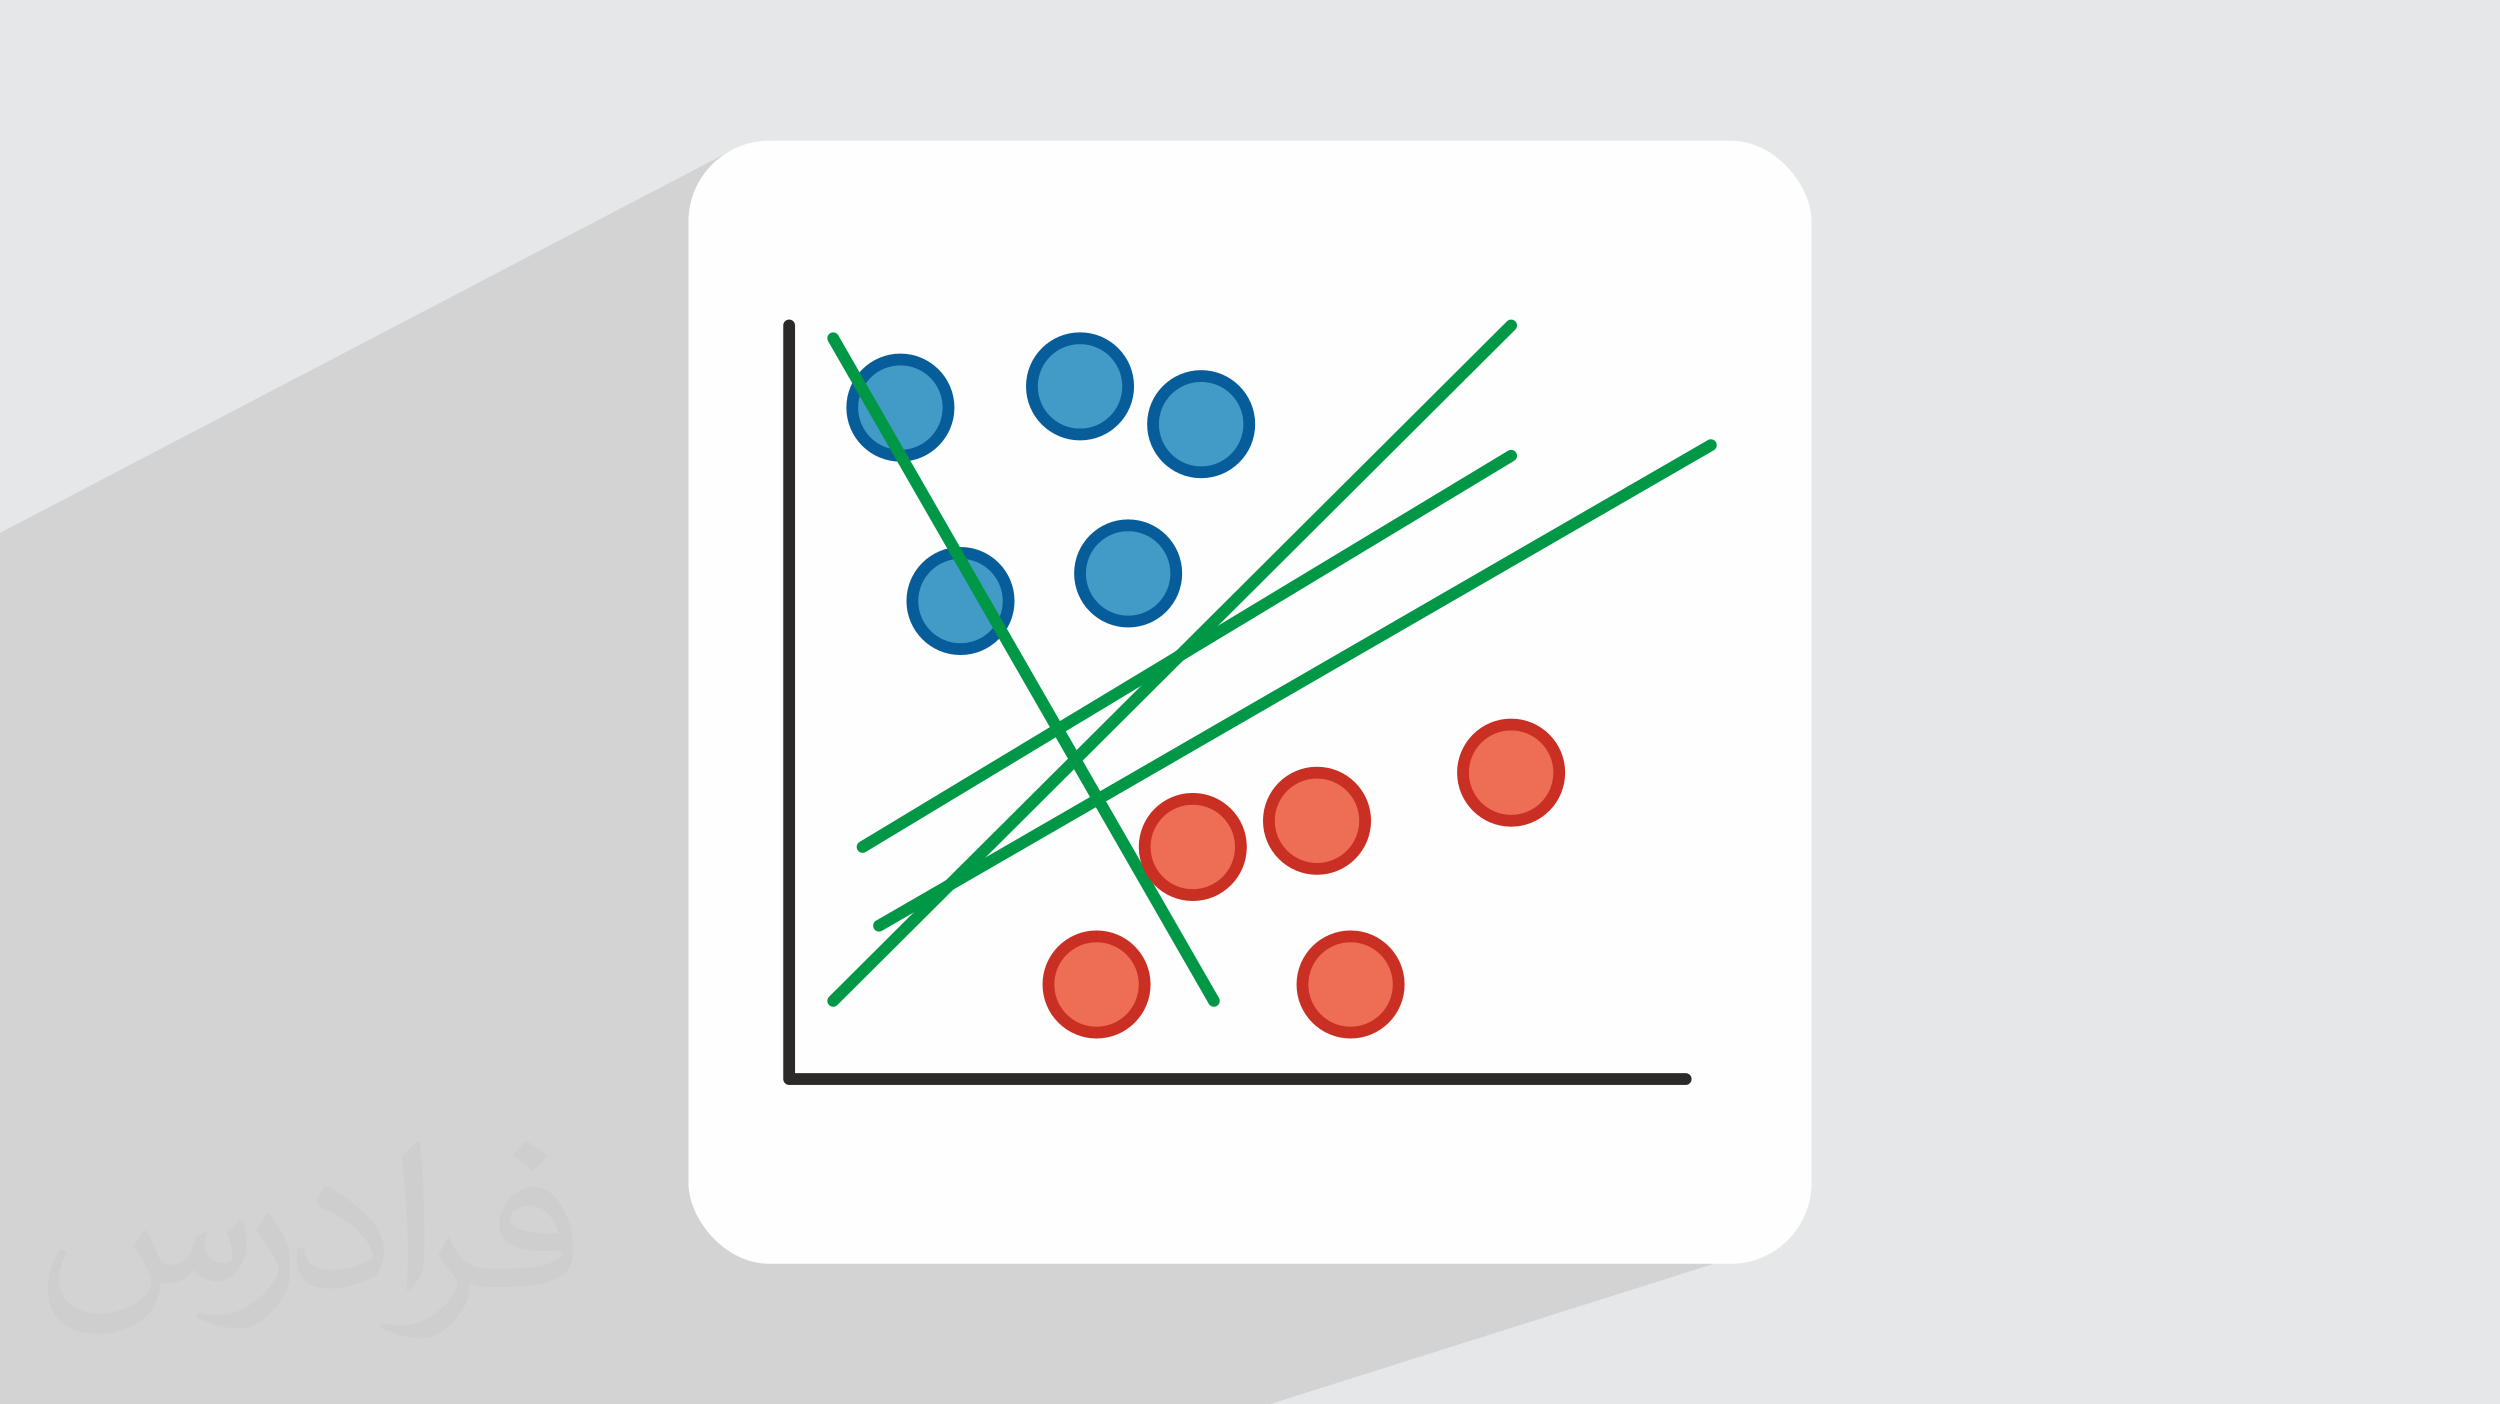 <?xml version="1.0" encoding="UTF-8"?>
<!DOCTYPE svg PUBLIC "-//W3C//DTD SVG 1.0//EN" "http://www.w3.org/TR/2001/REC-SVG-20010904/DTD/svg10.dtd">
<!-- Creator: CorelDRAW -->
<svg xmlns="http://www.w3.org/2000/svg" xml:space="preserve" width="94.192mm" height="52.917mm" version="1.0" style="shape-rendering:geometricPrecision; text-rendering:geometricPrecision; image-rendering:optimizeQuality; fill-rule:evenodd; clip-rule:evenodd"
viewBox="0 0 9404.92 5283.66"
 xmlns:xlink="http://www.w3.org/1999/xlink"
 xmlns:xodm="http://www.corel.com/coreldraw/odm/2003">
 <defs>
  <style type="text/css">
   <![CDATA[
    .fil3 {fill:#FEFEFE}
    .fil8 {fill:#ED6E54}
    .fil4 {fill:#429BC7}
    .fil6 {fill:#2B2A29;fill-rule:nonzero}
    .fil9 {fill:#C92F23;fill-rule:nonzero}
    .fil7 {fill:#009846;fill-rule:nonzero}
    .fil5 {fill:#075D9A;fill-rule:nonzero}
    .fil2 {fill:#373435;fill-opacity:0.031}
    .fil1 {fill:#2B2A29;fill-opacity:0.102}
    .fil0 {fill:#E6E7E8}
   ]]>
  </style>
 </defs>
 <g id="Layer_x0020_1">
  <polygon class="fil0" points="-0,0 9404.92,0 9404.92,5283.66 -0,5283.66 "/>
  <polygon class="fil1" points="6532.25,3955.98 6723.22,4667.13 4773.4,5283.66 38.76,5283.66 -0,5283.66 -0,2004.49 2736.98,573.52 "/>
  <path class="fil2" d="M548.54 4627.69c17.95,27.21 29.6,53.36 40.96,82.43 8.45,16.91 12.93,48.09 52.57,48.09 11.61,0 28.28,-3.42 43.06,-11.61 16.63,-8.73 29.32,-21.94 35.94,-42l15.85 -53.36 38.57 -19.02 2.64 2.64c-5.27,20.09 -6.59,39.36 -6.59,54.43 0,44.63 38.57,61.56 69.22,61.56 17.95,0 34.09,-8.73 34.09,-25.11 0,-21.13 -8.98,-57.06 -20.62,-89.29 17.95,-17.95 35.94,-35.94 56.53,-50.47l3.17 1.6c8.98,38.04 14,75.56 14,100.66 0,24.57 -10.83,51.79 -19.81,69.49 -18.49,34.87 -51.25,62.62 -90.87,62.62 -30.1,0 -63.65,-15.07 -86.66,-43.06l-1.32 0c-21.66,26.96 -55.22,51.25 -108.86,51.25l-16.63 0c-2.64,35.41 -10.29,60.49 -21.94,82.95 -31.95,62.34 -126.81,106.47 -216.1,106.47 -124.17,0 -186.51,-71.59 -186.51,-166.96 0,-58.91 19.27,-113.6 48.88,-152.42l24.29 10.04c-18.49,35.41 -30.91,68.68 -30.91,101.45 0,89.29 72.66,131.83 156.4,131.83 77.68,0 173.83,-49.41 191.28,-106.72 -6.59,-62.62 -30.1,-91.93 -66.04,-148.99 10.83,-19.02 24.83,-38.04 42.28,-58.38l3.17 0 0 0 0 0 -0.02 -0.09zm1432.13 -336.04c26.15,16.39 51.79,35.66 76.87,57.85 -14,19.81 -31.45,37.79 -53.11,53.64 -25.11,-20.34 -50.19,-37.79 -75.84,-56.27 17.42,-19.55 34.62,-38.29 52.04,-55.22l0 0 0 0 0 0 0 0 0 0 0.03 0zm13.47 244.11c-42.28,0 -76.87,27.75 -76.87,48.34 0,44.13 84.53,57.85 185.72,57.31 -12.68,-51.79 -57.06,-105.68 -108.86,-105.68l0.01 0.03zm-94.86 236.19c54.96,0 103.04,-1.6 139.74,-10.83 40.96,-10.29 75.56,-30.91 75.56,-45.17 0,-3.7 0,-8.19 -1.32,-11.89 -22.98,2.11 -49.41,2.11 -72.38,2.11 -74.49,0 -131.55,-16.91 -154.02,-58.66 -5.55,-11.61 -9.51,-24.57 -9.51,-39.36 0,-40.43 17.42,-79.79 48.09,-107 25.61,-22.45 53.89,-36.44 82.67,-36.44 52.04,0 93.51,41.75 122.57,107.54 15.85,35.94 26.68,77.4 26.68,129.72 0,34.87 -9.51,64.19 -31.17,85.85 -40.43,39.11 -114.92,53.89 -229.04,53.89l-51.79 0 0 0 -13.47 0c-28.28,0 -48.62,-5.02 -64.72,-17.42l-2.64 0c0.79,6.59 1.32,12.93 1.32,19.02 0,25.61 -8.45,58.38 -25.61,84.53 -50.72,75.3 -105.68,108.04 -153.24,108.04 -48.09,0 -107,-18.49 -160.11,-42.54l9.51 -18.49c17.17,7.13 40.96,11.89 73.7,11.89 85.85,0 198.66,-82.43 212.66,-163 -3.17,-6.59 -8.98,-15.32 -17.17,-24.57 -25.11,-29.85 -40.96,-54.68 -55.75,-80.83 12.68,-25.11 24.29,-45.17 35.13,-63.4l4.49 -0.53c36.72,74.77 69.99,117.55 144.23,117.55l11.61 0 0 0 53.89 0 0 0 0 0 0 0 0 0 0 0 0.09 0.01zm-371.98 79c6.34,-34.34 6.87,-72.91 6.87,-108.86l0 -53.36c0,-99.6 -12.68,-244.36 -22.98,-338.68 17.95,-19.27 43.06,-42 62.87,-57.31l5.81 1.6c13.47,118.62 16.63,256 16.63,383.06 0,33.3 -1.32,65.79 -4.49,89.55 -1.85,30.1 -19.27,52.83 -56.53,87.7l-8.19 -3.7zm-382.8 -157.19c1.85,46.77 24.83,83.49 105.15,83.49 49.93,0 92.19,-12.93 138.96,-35.13 8.45,-3.7 12.93,-8.73 12.93,-12.93 0,-29.32 -22.45,-68.15 -60.23,-103.55 -36.72,-33.3 -85.34,-62.62 -130.76,-82.18 -15.6,-6.59 -20.62,-13.47 -20.62,-20.09 0,-13.47 17.95,-41.75 32.77,-62.09l5.02 -0.53c52.04,27.21 110.17,67.64 153.24,112.53 39.11,41.47 63.4,83.49 63.4,129.19 0,33.81 -10.29,65.51 -26.96,95.11 -57.06,28.79 -117.83,50.72 -178.06,50.72 -73.17,0 -123.1,-34.34 -123.1,-114.92 0,-8.73 0,-22.19 3.17,-39.64l25.11 0 0 0 0 0 0 0 0 0 0 0 -0.02 0zm-132.37 -132.9l45.45 73.45c16.63,27.21 32.23,56.81 32.23,103.55l0 59.7c0,48.34 -30.91,100.13 -80.83,151.38 -39.11,34.62 -73.7,49.41 -105.68,49.41 -47.55,0 -101.98,-14.79 -164.85,-41.75l7.13 -18.49c19.81,5.27 42.79,9.77 71.06,9.77 90.36,-0.53 182.8,-66.57 225.08,-147.15 5.02,-9.26 6.87,-17.95 6.87,-24.04 0,-9.26 -5.02,-19.55 -8.98,-28.79 -22.98,-43.31 -48.62,-82.95 -76.87,-119.68 14.79,-23.25 29.6,-45.7 45.7,-67.9l3.7 0.53 0 0 0 0 0 0 0 0 0 0 -0.02 0.01z"/>
  <rect class="fil3" x="2589.93" y="529.3" width="4225.03" height="4225.03" rx="304.59" ry="304.59"/>
  <g id="_2620013524128">
   <path class="fil4" d="M4063.04 1272.45c99.98,0 181.03,81.05 181.03,181.03 0,99.98 -81.05,181.03 -181.03,181.03 -99.98,0 -181.03,-81.05 -181.03,-181.03 0,-99.98 81.05,-181.03 181.03,-181.03z"/>
   <path class="fil5" d="M4063.04 1250.26c56.12,0 106.92,22.76 143.7,59.53 36.77,36.77 59.52,87.59 59.52,143.69 0,56.12 -22.75,106.93 -59.52,143.7 -36.78,36.77 -87.59,59.53 -143.7,59.53 -56.11,0 -106.92,-22.76 -143.7,-59.53 -36.76,-36.77 -59.52,-87.59 -59.52,-143.7 0,-56.11 22.75,-106.92 59.52,-143.69 36.78,-36.77 87.6,-59.53 143.7,-59.53zm112.31 90.91c-28.74,-28.74 -68.45,-46.51 -112.31,-46.51 -43.86,0 -83.57,17.77 -112.31,46.51 -28.74,28.74 -46.51,68.46 -46.51,112.31 0,43.86 17.77,83.57 46.51,112.31 28.74,28.74 68.45,46.52 112.31,46.52 43.86,0 83.57,-17.78 112.31,-46.52 28.74,-28.74 46.52,-68.45 46.52,-112.31 0,-43.85 -17.78,-83.57 -46.52,-112.31z"/>
   <path class="fil4" d="M4518.7 1414.67c99.98,0 181.03,81.05 181.03,181.03 0,99.97 -81.05,181.02 -181.03,181.02 -99.98,0 -181.03,-81.05 -181.03,-181.02 0,-99.98 81.05,-181.03 181.03,-181.03z"/>
   <path class="fil5" d="M4518.7 1392.46c56.12,0 106.92,22.76 143.7,59.53 36.77,36.77 59.52,87.59 59.52,143.7 0,56.11 -22.76,106.92 -59.52,143.69 -36.78,36.77 -87.59,59.53 -143.7,59.53 -56.12,0 -106.92,-22.76 -143.7,-59.53 -36.77,-36.77 -59.52,-87.59 -59.52,-143.69 0,-56.12 22.75,-106.93 59.52,-143.7 36.78,-36.77 87.59,-59.53 143.7,-59.53zm112.31 90.92c-28.74,-28.74 -68.45,-46.52 -112.31,-46.52 -43.86,0 -83.57,17.78 -112.31,46.52 -28.74,28.74 -46.52,68.45 -46.52,112.31 0,43.86 17.78,83.56 46.52,112.31 28.74,28.74 68.45,46.51 112.31,46.51 43.86,0 83.57,-17.77 112.31,-46.51 28.74,-28.75 46.51,-68.45 46.51,-112.31 0,-43.86 -17.77,-83.57 -46.51,-112.31z"/>
   <path class="fil4" d="M3387.24 1352.4c99.97,0 181.02,81.05 181.02,181.03 0,99.98 -81.05,181.03 -181.02,181.03 -99.98,0 -181.03,-81.05 -181.03,-181.03 0,-99.98 81.05,-181.03 181.03,-181.03z"/>
   <path class="fil5" d="M3387.24 1330.2c56.11,0 106.92,22.76 143.69,59.53 36.77,36.77 59.53,87.59 59.53,143.7 0,56.12 -22.76,106.92 -59.53,143.69 -36.77,36.77 -87.59,59.53 -143.69,59.53 -56.12,0 -106.93,-22.75 -143.7,-59.53 -36.77,-36.77 -59.53,-87.58 -59.53,-143.69 0,-56.12 22.76,-106.93 59.53,-143.7 36.77,-36.77 87.59,-59.53 143.7,-59.53zm112.31 90.92c-28.75,-28.74 -68.45,-46.52 -112.31,-46.52 -43.86,0 -83.57,17.78 -112.32,46.52 -28.73,28.74 -46.51,68.45 -46.51,112.31 0,43.86 17.78,83.57 46.51,112.31 28.75,28.74 68.46,46.51 112.32,46.51 43.86,0 83.56,-17.77 112.31,-46.51 28.74,-28.74 46.51,-68.45 46.51,-112.31 0,-43.86 -17.77,-83.57 -46.51,-112.31z"/>
   <path class="fil4" d="M3613.36 2079.96c99.98,0 181.03,81.05 181.03,181.03 0,99.98 -81.05,181.03 -181.03,181.03 -99.98,0 -181.03,-81.05 -181.03,-181.03 0,-99.98 81.05,-181.03 181.03,-181.03z"/>
   <path class="fil5" d="M3613.36 2057.76c56.11,0 106.92,22.76 143.69,59.52 36.77,36.78 59.53,87.6 59.53,143.7 0,56.12 -22.76,106.92 -59.53,143.7 -36.77,36.76 -87.59,59.52 -143.69,59.52 -56.12,0 -106.93,-22.75 -143.7,-59.52 -36.77,-36.78 -59.53,-87.59 -59.53,-143.7 0,-56.11 22.76,-106.92 59.53,-143.7 36.77,-36.77 87.59,-59.52 143.7,-59.52zm112.31 90.91c-28.75,-28.74 -68.45,-46.51 -112.31,-46.51 -43.86,0 -83.57,17.77 -112.31,46.51 -28.74,28.74 -46.52,68.45 -46.52,112.31 0,43.86 17.78,83.57 46.52,112.31 28.74,28.74 68.45,46.51 112.31,46.51 43.86,0 83.56,-17.77 112.31,-46.51 28.74,-28.74 46.51,-68.45 46.51,-112.31 0,-43.86 -17.77,-83.57 -46.51,-112.31z"/>
   <path class="fil4" d="M4244.06 1976.19c99.98,0 181.03,81.05 181.03,181.03 0,99.98 -81.05,181.03 -181.03,181.03 -99.98,0 -181.03,-81.05 -181.03,-181.03 0,-99.98 81.05,-181.03 181.03,-181.03z"/>
   <path class="fil5" d="M4244.06 1953.99c56.12,0 106.92,22.76 143.7,59.52 36.77,36.78 59.52,87.6 59.52,143.7 0,56.12 -22.76,106.92 -59.52,143.7 -36.78,36.77 -87.59,59.52 -143.7,59.52 -56.11,0 -106.92,-22.75 -143.7,-59.52 -36.76,-36.78 -59.52,-87.59 -59.52,-143.7 0,-56.11 22.75,-106.92 59.52,-143.7 36.78,-36.77 87.6,-59.52 143.7,-59.52zm112.31 90.91c-28.74,-28.74 -68.45,-46.51 -112.31,-46.51 -43.86,0 -83.57,17.77 -112.31,46.51 -28.74,28.74 -46.51,68.45 -46.51,112.31 0,43.86 17.77,83.57 46.51,112.31 28.74,28.74 68.45,46.52 112.31,46.52 43.86,0 83.57,-17.78 112.31,-46.52 28.74,-28.74 46.51,-68.45 46.51,-112.31 0,-43.86 -17.77,-83.57 -46.51,-112.31z"/>
   <path class="fil6" d="M2946.56 1224.33c0,-12.26 9.94,-22.2 22.2,-22.2 12.26,0 22.21,9.93 22.21,22.2l0 2812.8 3350.57 0c12.26,0 22.21,9.94 22.21,22.21 0,12.25 -9.94,22.2 -22.21,22.2l-3372.77 0c-12.25,0 -22.2,-9.94 -22.2,-22.2l0 -2835.01z"/>
   <path class="fil7" d="M5669.22 1208.63c8.66,-8.62 22.69,-8.58 31.3,0.09 8.62,8.67 8.58,22.69 -0.09,31.3l-2550.3 2540.97c-8.67,8.62 -22.69,8.58 -31.3,-0.08 -8.62,-8.67 -8.58,-22.69 0.08,-31.31l2550.31 -2540.97z"/>
   <path class="fil7" d="M3256.47 3205.28c-10.49,6.32 -24.12,2.95 -30.44,-7.54 -6.32,-10.49 -2.94,-24.12 7.55,-30.44l2439.81 -1471.83c10.48,-6.32 24.11,-2.95 30.43,7.54 6.32,10.49 2.95,24.12 -7.55,30.44l-2439.8 1471.83z"/>
   <path class="fil7" d="M6425.11 1655.5c10.58,-6.13 24.13,-2.52 30.26,8.07 6.13,10.58 2.52,24.13 -8.06,30.26l-3129.32 1807.75c-10.58,6.13 -24.13,2.52 -30.26,-8.07 -6.13,-10.57 -2.52,-24.13 8.07,-30.26l3129.31 -1807.75z"/>
   <path class="fil7" d="M3115.35 1283.47c-6.07,-10.57 -2.43,-24.09 8.16,-30.17 10.58,-6.08 24.09,-2.43 30.17,8.15l1432.06 2492.85c6.08,10.58 2.43,24.1 -8.16,30.18 -10.57,6.07 -24.09,2.43 -30.17,-8.16l-1432.06 -2492.85z"/>
   <path class="fil8" d="M5684.82 2725.66c99.98,0 181.03,81.05 181.03,181.02 0,99.98 -81.05,181.03 -181.03,181.03 -99.98,0 -181.03,-81.05 -181.03,-181.03 0,-99.97 81.05,-181.02 181.03,-181.02z"/>
   <path class="fil9" d="M5684.82 2703.46c56.12,0 106.92,22.76 143.7,59.53 36.77,36.77 59.52,87.59 59.52,143.69 0,56.12 -22.76,106.93 -59.52,143.7 -36.78,36.77 -87.59,59.53 -143.7,59.53 -56.12,0 -106.92,-22.76 -143.7,-59.53 -36.77,-36.77 -59.52,-87.59 -59.52,-143.7 0,-56.11 22.75,-106.92 59.52,-143.69 36.78,-36.77 87.59,-59.53 143.7,-59.53zm112.31 90.91c-28.74,-28.74 -68.45,-46.51 -112.31,-46.51 -43.86,0 -83.57,17.77 -112.31,46.51 -28.74,28.75 -46.52,68.46 -46.52,112.31 0,43.87 17.78,83.57 46.52,112.32 28.74,28.74 68.45,46.51 112.31,46.51 43.86,0 83.57,-17.77 112.31,-46.51 28.74,-28.75 46.51,-68.45 46.51,-112.32 0,-43.85 -17.77,-83.56 -46.51,-112.31z"/>
   <path class="fil8" d="M4954.57 2906.68c99.98,0 181.03,81.06 181.03,181.03 0,99.98 -81.05,181.03 -181.03,181.03 -99.98,0 -181.03,-81.05 -181.03,-181.03 0,-99.97 81.05,-181.03 181.03,-181.03z"/>
   <path class="fil9" d="M4954.57 2884.48c56.12,0 106.93,22.76 143.7,59.53 36.77,36.77 59.53,87.59 59.53,143.69 0,56.12 -22.76,106.93 -59.53,143.7 -36.77,36.77 -87.59,59.53 -143.7,59.53 -56.11,0 -106.92,-22.76 -143.69,-59.53 -36.77,-36.77 -59.53,-87.59 -59.53,-143.7 0,-56.11 22.76,-106.92 59.53,-143.69 36.77,-36.77 87.59,-59.53 143.69,-59.53zm112.31 90.91c-28.74,-28.74 -68.45,-46.51 -112.31,-46.51 -43.85,0 -83.57,17.77 -112.31,46.51 -28.74,28.75 -46.51,68.46 -46.51,112.31 0,43.86 17.77,83.57 46.51,112.31 28.74,28.74 68.46,46.52 112.31,46.52 43.86,0 83.57,-17.78 112.31,-46.52 28.74,-28.74 46.52,-68.45 46.52,-112.31 0,-43.85 -17.78,-83.56 -46.52,-112.31z"/>
   <path class="fil8" d="M4487.24 3005.26c99.98,0 181.03,81.05 181.03,181.03 0,99.98 -81.05,181.03 -181.03,181.03 -99.98,0 -181.03,-81.05 -181.03,-181.03 0,-99.98 81.05,-181.03 181.03,-181.03z"/>
   <path class="fil9" d="M4487.24 2983.06c56.12,0 106.92,22.76 143.69,59.53 36.78,36.77 59.53,87.59 59.53,143.69 0,56.12 -22.76,106.93 -59.53,143.7 -36.77,36.77 -87.58,59.53 -143.69,59.53 -56.12,0 -106.93,-22.76 -143.7,-59.53 -36.77,-36.77 -59.53,-87.59 -59.53,-143.7 0,-56.11 22.76,-106.92 59.53,-143.69 36.77,-36.77 87.59,-59.53 143.7,-59.53zm112.31 90.91c-28.74,-28.74 -68.45,-46.51 -112.31,-46.51 -43.86,0 -83.57,17.77 -112.31,46.51 -28.74,28.74 -46.52,68.46 -46.52,112.31 0,43.86 17.78,83.57 46.52,112.31 28.74,28.74 68.45,46.52 112.31,46.52 43.86,0 83.57,-17.78 112.31,-46.52 28.74,-28.74 46.51,-68.45 46.51,-112.31 0,-43.85 -17.77,-83.57 -46.51,-112.31z"/>
   <path class="fil8" d="M4125.18 3522.59c99.98,0 181.03,81.05 181.03,181.03 0,99.98 -81.05,181.03 -181.03,181.03 -99.98,0 -181.03,-81.05 -181.03,-181.03 0,-99.98 81.05,-181.03 181.03,-181.03z"/>
   <path class="fil9" d="M4125.18 3500.39c56.12,0 106.92,22.76 143.7,59.52 36.77,36.78 59.52,87.6 59.52,143.7 0,56.12 -22.76,106.92 -59.52,143.7 -36.78,36.77 -87.59,59.52 -143.7,59.52 -56.12,0 -106.92,-22.75 -143.7,-59.52 -36.76,-36.78 -59.52,-87.59 -59.52,-143.7 0,-56.11 22.75,-106.92 59.52,-143.7 36.78,-36.77 87.59,-59.52 143.7,-59.52zm112.31 90.91c-28.74,-28.74 -68.45,-46.51 -112.31,-46.51 -43.86,0 -83.57,17.77 -112.31,46.51 -28.74,28.74 -46.51,68.45 -46.51,112.31 0,43.86 17.77,83.57 46.51,112.31 28.74,28.74 68.45,46.52 112.31,46.52 43.86,0 83.57,-17.78 112.31,-46.52 28.74,-28.74 46.51,-68.45 46.51,-112.31 0,-43.86 -17.77,-83.57 -46.51,-112.31z"/>
   <path class="fil8" d="M5080.83 3522.59c99.98,0 181.03,81.05 181.03,181.03 0,99.98 -81.05,181.03 -181.03,181.03 -99.98,0 -181.03,-81.05 -181.03,-181.03 0,-99.98 81.05,-181.03 181.03,-181.03z"/>
   <path class="fil9" d="M5080.83 3500.39c56.12,0 106.92,22.76 143.7,59.52 36.77,36.78 59.52,87.6 59.52,143.7 0,56.12 -22.76,106.92 -59.52,143.7 -36.78,36.77 -87.59,59.52 -143.7,59.52 -56.12,0 -106.92,-22.75 -143.7,-59.52 -36.76,-36.78 -59.52,-87.59 -59.52,-143.7 0,-56.11 22.75,-106.92 59.52,-143.7 36.78,-36.77 87.59,-59.52 143.7,-59.52zm112.31 90.91c-28.74,-28.74 -68.45,-46.51 -112.31,-46.51 -43.86,0 -83.57,17.77 -112.31,46.51 -28.74,28.74 -46.51,68.45 -46.51,112.31 0,43.86 17.77,83.57 46.51,112.31 28.74,28.74 68.45,46.52 112.31,46.52 43.86,0 83.57,-17.78 112.31,-46.52 28.74,-28.74 46.51,-68.45 46.51,-112.31 0,-43.86 -17.77,-83.57 -46.51,-112.31z"/>
  </g>
 </g>
</svg>
